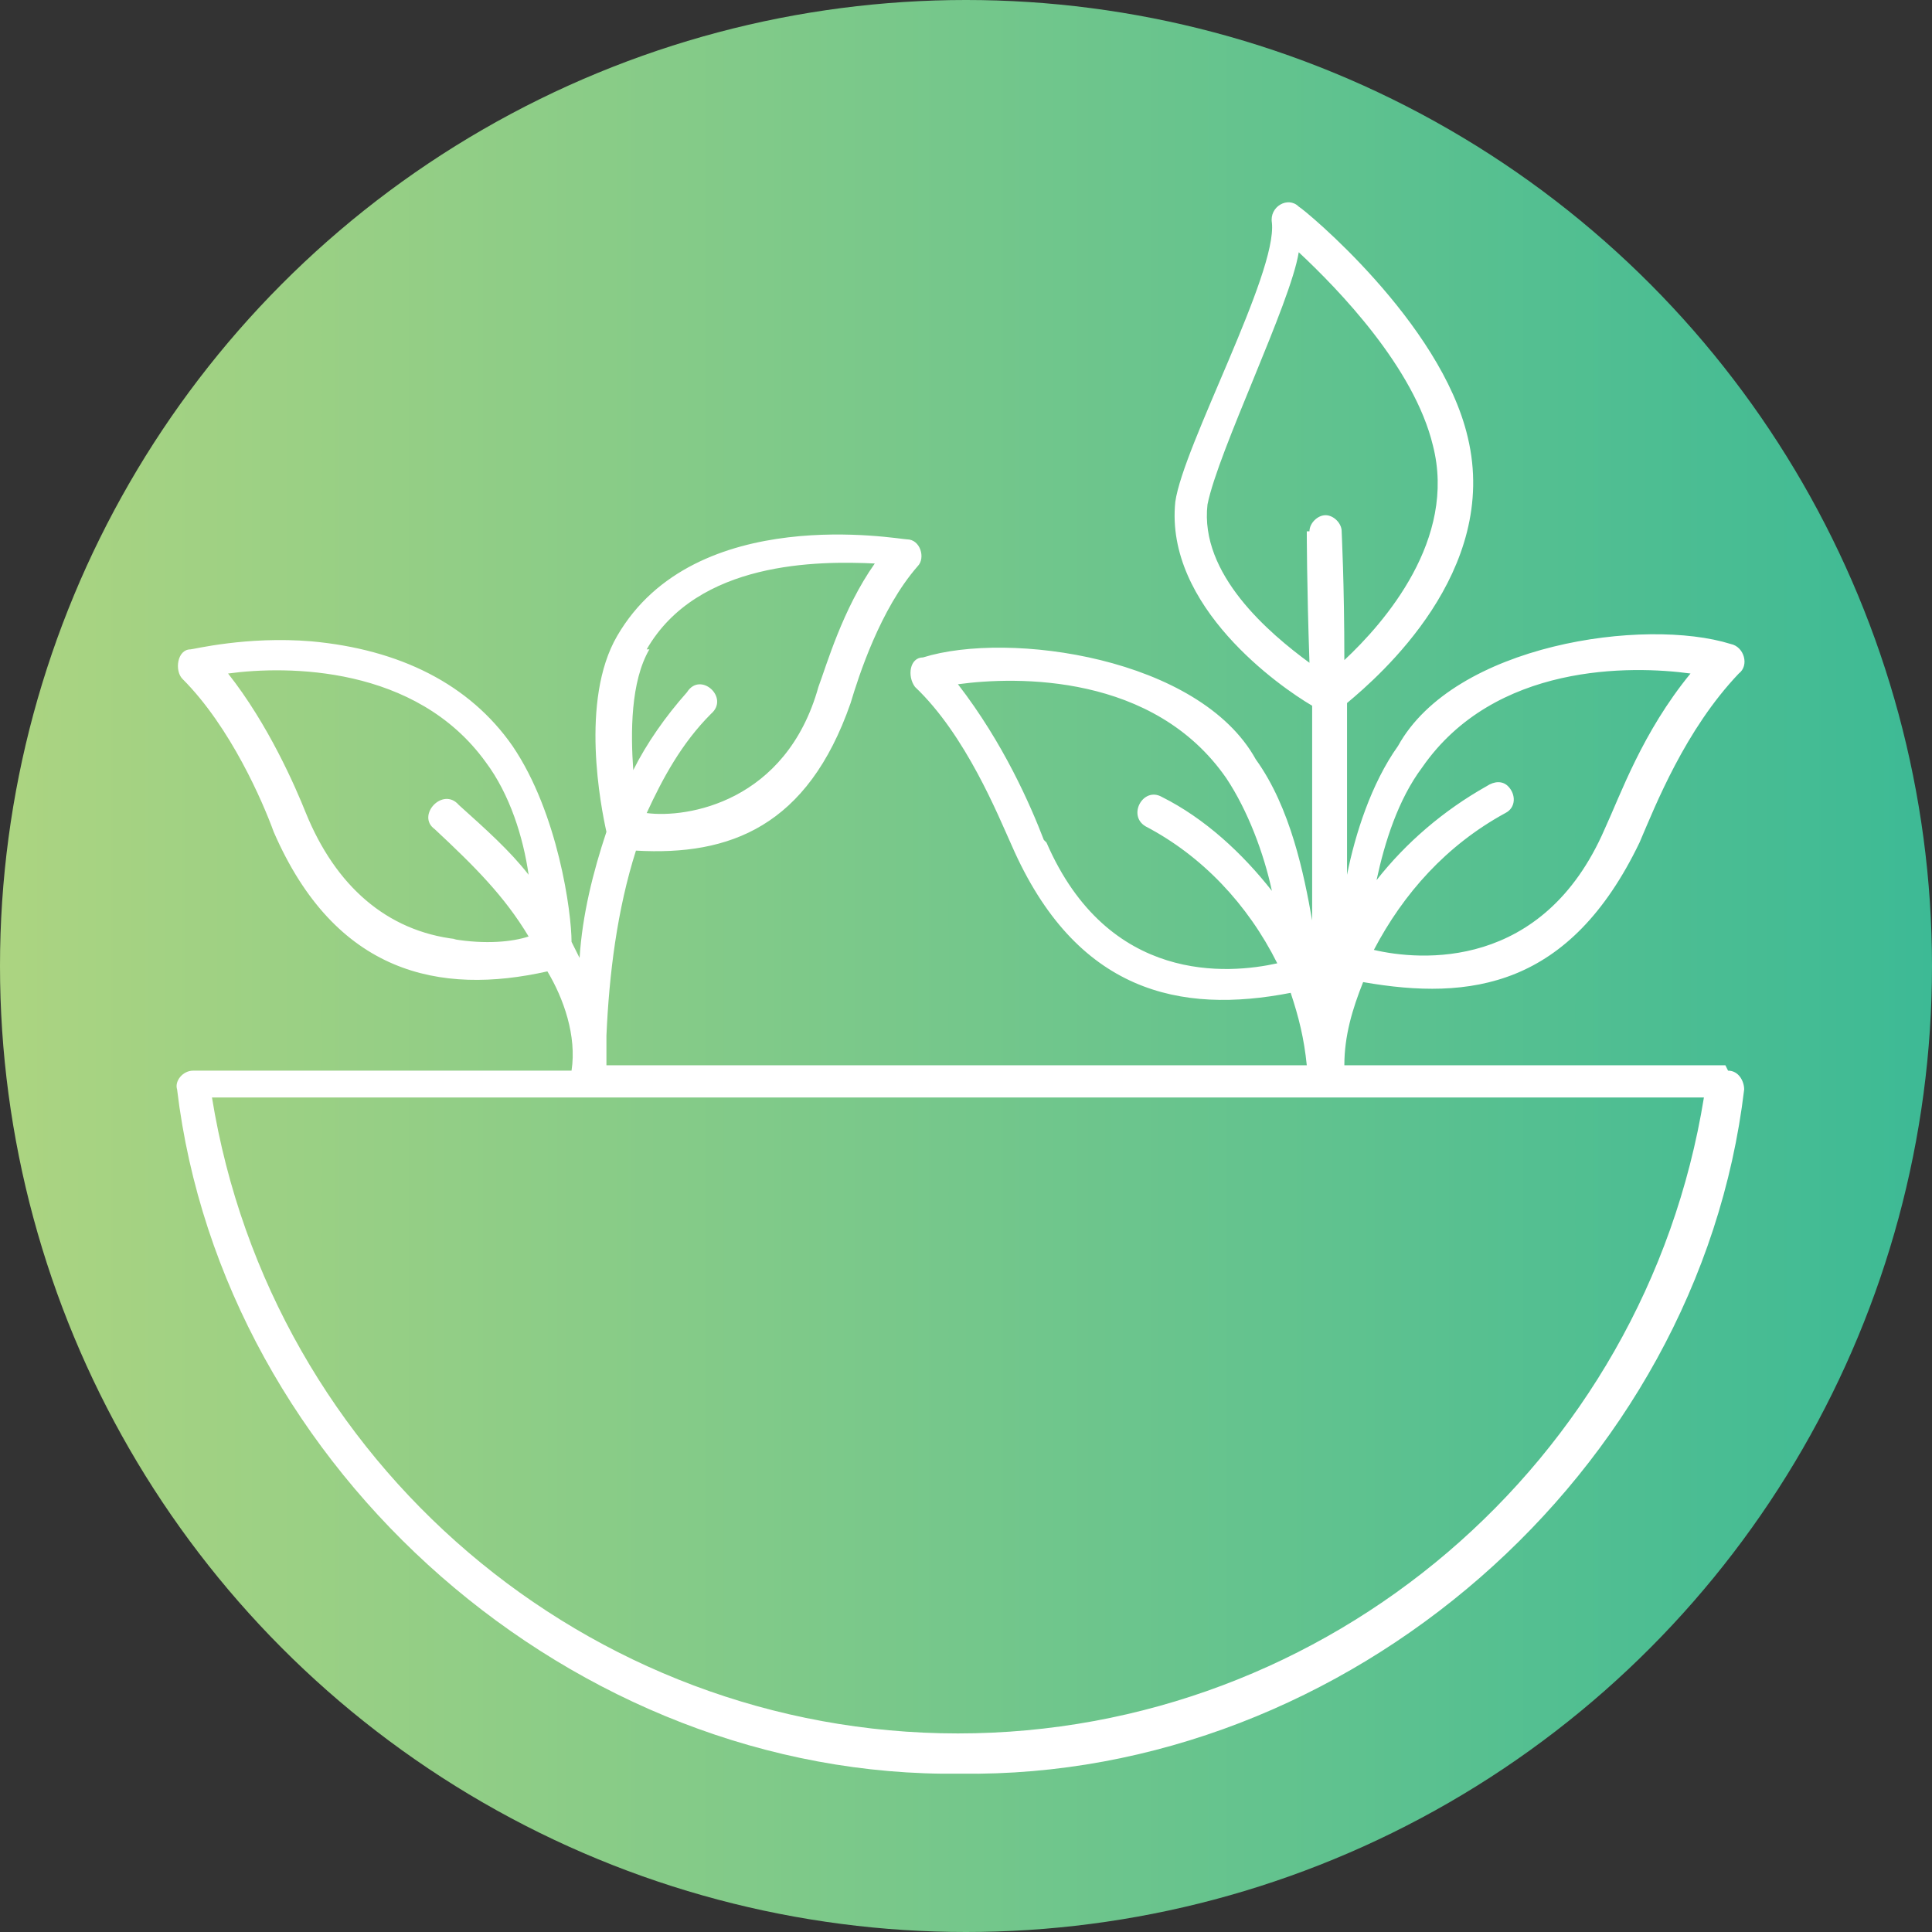 <?xml version="1.0" encoding="UTF-8"?> <svg xmlns="http://www.w3.org/2000/svg" xmlns:xlink="http://www.w3.org/1999/xlink" id="Layer_2" version="1.1" viewBox="0 0 72 72"><rect x="0" y="0" width="72" height="72" fill="#333333" stroke="none"/><defs><style> .st0 { fill: #fff; } .st1 { fill: url(#linear-gradient); } </style><linearGradient id="linear-gradient" x1="0" y1="36" x2="72" y2="36" gradientUnits="userSpaceOnUse"><stop offset="0" stop-color="#acd481"></stop><stop offset="1" stop-color="#3dba95"></stop></linearGradient></defs><circle class="st1" cx="36" cy="36" r="36"></circle><path class="st0" d="M64.3,39.7h-14.2s0,0,0,0c0-1.1.3-2.1.7-3.1,0,0,0,0,0,0,4,.7,7.7.2,10.3-5.2.6-1.4,1.7-4.2,3.7-6.3.4-.3.2-1-.3-1.1-3.2-1-10.3,0-12.4,3.8-1,1.4-1.6,3.3-1.9,4.8,0,0,0,0,0,0,0-2.3,0-4.5,0-6.4,0,0,0,0,0,0,1.2-1,5.7-4.9,4.5-9.9-1-4.3-6.1-8.5-6.3-8.6-.4-.4-1.1,0-1,.6.2,1.9-3.3,8.3-3.6,10.4-.4,3.9,3.9,6.9,5.1,7.6,0,0,0,0,0,0,0,2.3,0,5.1,0,8,0,0,0,0,0,0-.3-1.7-.8-4.2-2.1-6-2.1-3.8-9.2-4.8-12.4-3.8-.5,0-.6.7-.3,1.1,1.9,1.8,3.1,4.8,3.6,5.9,2.4,5.5,6.3,6.3,10.4,5.5,0,0,0,0,0,0,.3.9.5,1.7.6,2.7,0,0,0,0,0,0h-26.1c0-.4,0-.8,0-1.1.1-2.3.4-4.7,1.1-6.9,0,0,0,0,0,0,3.5.2,6.4-.9,8-5.5.3-1,1.1-3.5,2.5-5.1.3-.3.1-1-.4-1-.3,0-7.9-1.4-10.8,3.6-1.4,2.4-.6,6.4-.4,7.3h0c-.5,1.5-.9,3.1-1,4.7,0,0,0,0,0,0-.1-.2-.2-.4-.3-.6h0c0-1.1-.5-4.8-2.2-7.3-1.6-2.3-4.2-3.6-7.5-3.9-2.4-.2-4.4.3-4.5.3-.5,0-.6.8-.3,1.1,1.8,1.8,3,4.6,3.4,5.7,2.3,5.3,6.2,6.1,10.2,5.2.6,1,1.1,2.4.9,3.7H7.2c-.4,0-.7.4-.6.7,1.7,14.2,14.8,25.7,29.2,25.5,14.4.2,27.5-11.2,29.2-25.5,0-.3-.2-.7-.6-.7h0ZM56.2,29.3c-.2-.2-.5-.2-.8,0-1.6.9-3,2.1-4.1,3.5,0,0,0,0,0,0,.3-1.4.8-3,1.7-4.2,2.7-3.9,7.8-3.8,10-3.5,0,0,0,0,0,0-1.8,2.2-2.6,4.5-3.2,5.8-2.3,5.3-6.9,4.9-8.6,4.5,0,0,0,0,0,0,1.1-2.1,2.7-3.9,4.9-5.1.4-.2.4-.7.1-1h0ZM38.9,31.3c-.5-1.3-1.5-3.6-3.2-5.8,2.2-.3,7.3-.4,10,3.5.8,1.2,1.4,2.8,1.7,4.2,0,0,0,0,0,0-1.1-1.4-2.5-2.7-4.1-3.5-.7-.4-1.3.7-.6,1.1,2.1,1.1,3.8,2.9,4.9,5.1,0,0,0,0,0,0-1.8.4-6.3.8-8.6-4.5h0ZM48.7,19.8s0,2,.1,4.9c0,0,0,0,0,0-1.5-1.1-4.1-3.3-3.8-5.9.4-2,3.1-7.5,3.4-9.4,1.5,1.4,4.3,4.3,5,7.2.9,3.5-1.8,6.6-3.3,8,0,0,0,0,0,0,0-2.9-.1-4.7-.1-4.8,0-.3-.3-.6-.6-.6-.3,0-.6.3-.6.6h0ZM24.1,24.2c1.9-3.3,6.4-3.3,8.5-3.2,0,0,0,0,0,0-1.2,1.7-1.8,3.8-2.1,4.6-1.2,4.3-4.9,4.9-6.4,4.7,0,0,0,0,0,0,.6-1.3,1.3-2.6,2.4-3.7.7-.6-.4-1.6-.9-.8-.8.9-1.5,1.9-2,2.9,0,0,0,0,0,0-.1-1.4-.1-3.3.6-4.5h0ZM17,35c-2.6-.3-4.5-2-5.6-4.7-.4-1-1.4-3.3-2.9-5.2,0,0,0,0,0,0,2.2-.3,7-.3,9.6,3.3.9,1.2,1.4,2.8,1.6,4.2,0,0,0,0,0,0-.7-.9-1.6-1.7-2.6-2.6-.6-.7-1.6.4-.9.9,1.5,1.4,2.6,2.5,3.5,4-.6.2-1.6.3-2.8.1h0ZM35.7,64.6c-13.8,0-25.6-10.1-27.8-23.7,0,0,0,0,0,0h55.6s0,0,0,0c-2.2,13.6-14,23.7-27.8,23.7h0Z"></path></svg> 